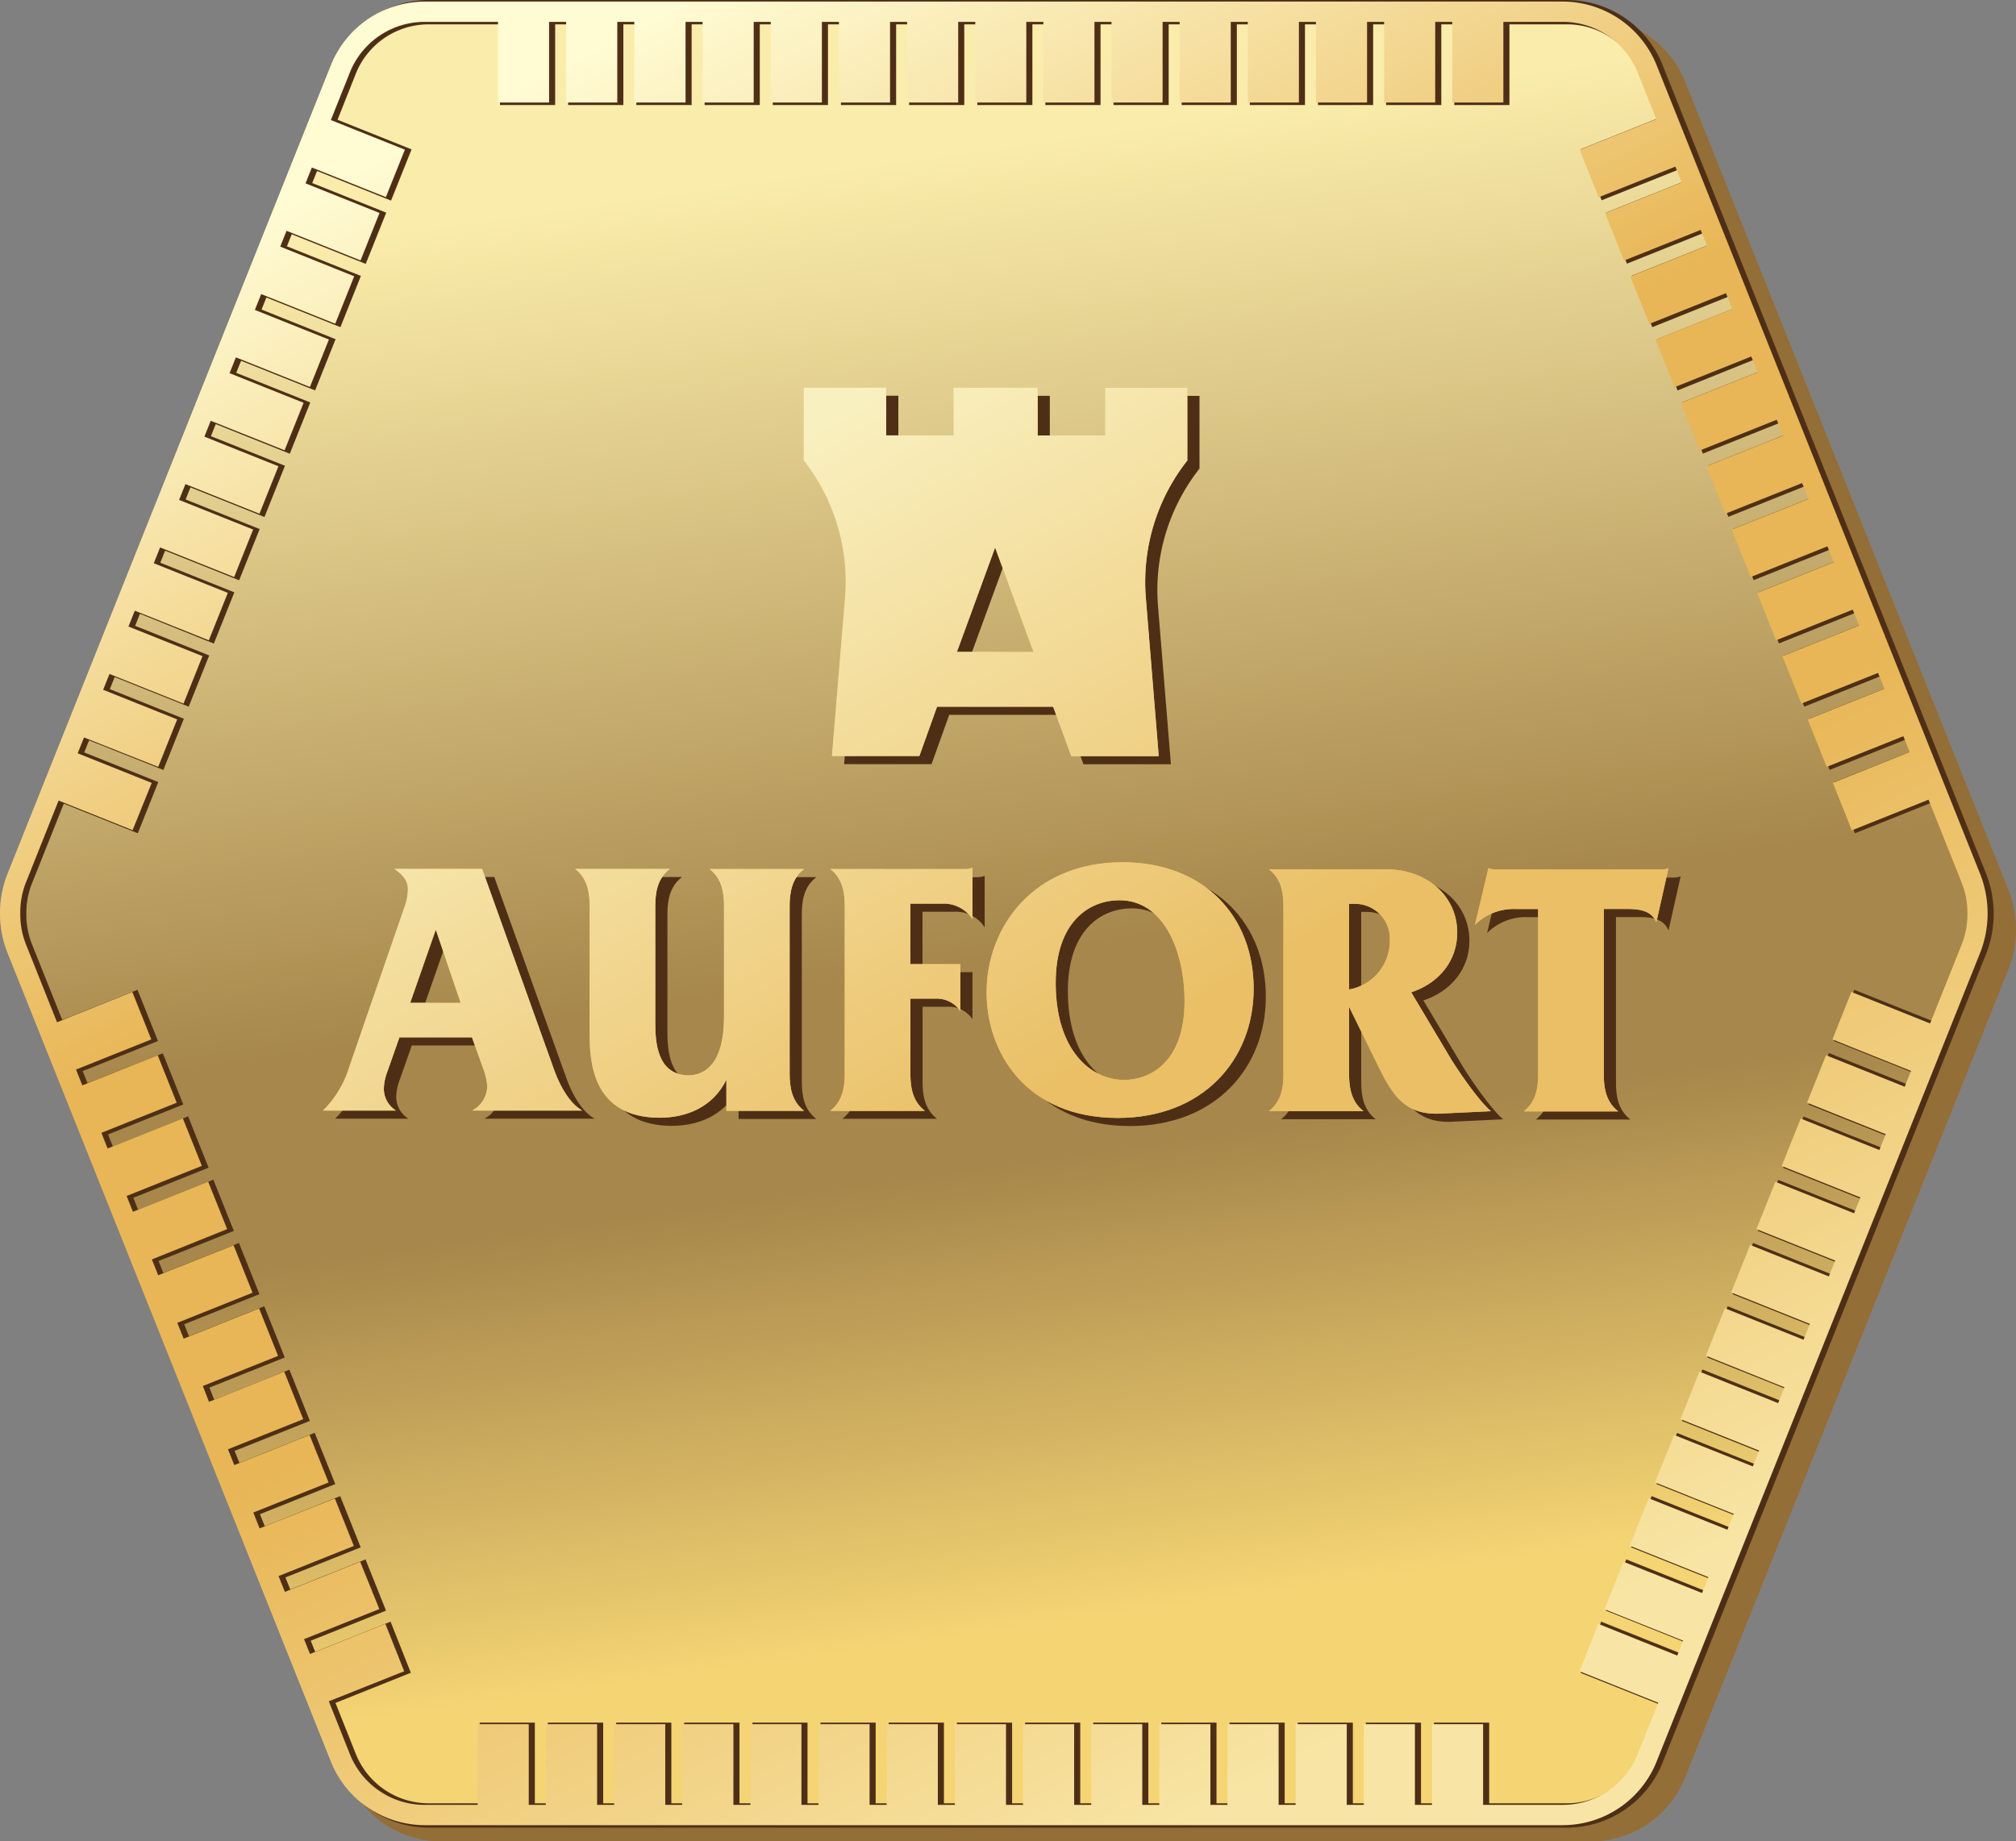<svg viewBox="0 0 496.98 453.94" xmlns="http://www.w3.org/2000/svg" xmlns:xlink="http://www.w3.org/1999/xlink"><rect x="0" y="0" width="496.98" height="453.94" fill="#808080" stroke="none"/><linearGradient id="a" gradientUnits="userSpaceOnUse" x1="215.41" x2="274.1" y1="14.71" y2="432.29"><stop offset=".06" stop-color="#faecaa"/><stop offset=".53" stop-color="#a7874b"/><stop offset=".65" stop-color="#a7874b"/><stop offset=".92" stop-color="#f4d473"/></linearGradient><linearGradient id="b" gradientUnits="userSpaceOnUse" x1="169.37" x2="296.82" y1="112.15" y2="332.89"><stop offset=".04" stop-color="#f9f0bf"/><stop offset=".71" stop-color="#eabf66"/></linearGradient><linearGradient id="c" gradientUnits="userSpaceOnUse" x1="123.93" x2="366.05" y1="-12.43" y2="462.76"><stop offset=".06" stop-color="#fffbd3"/><stop offset=".38" stop-color="#e8b656"/><stop offset=".58" stop-color="#e8b656"/><stop offset=".92" stop-color="#f8e5a5"/></linearGradient><path d="m495.19 219.57-79.81-199.51a25 25 0 0 0 -23.16-15.67h-283.46a25 25 0 0 0 -23.16 15.67l-79.8 199.51a26.47 26.47 0 0 0 0 19.19l79.8 199.5a24.94 24.94 0 0 0 23.16 15.68h283.46a24.94 24.94 0 0 0 23.16-15.68l79.81-199.5a26.61 26.61 0 0 0 0-19.19z" fill="#946e37"/><path d="m488.19 215.57-79.81-199.51a25 25 0 0 0 -23.16-15.67h-280.46a25 25 0 0 0 -23.16 15.67l-79.8 199.51a26.47 26.47 0 0 0 0 19.19l79.8 199.5a24.94 24.94 0 0 0 23.16 15.68h280.46a24.94 24.94 0 0 0 23.16-15.68l79.81-199.5a26.61 26.61 0 0 0 0-19.19z" fill="url(#a)"/><g fill="#4e2f16"><path d="m139.46 265.34-17.61-49.15h-21.63c2.56 1.78 3.32 3.32 3.32 4.94a12.53 12.53 0 0 1 -.85 4.51l-13.69 39.67a25.35 25.35 0 0 1 -6.39 10.47h18.06a6.38 6.38 0 0 1 -3-5.37 12.71 12.71 0 0 1 .85-4.17l3-8.51h17.88l3 8.34a16 16 0 0 1 .76 3.58 6.9 6.9 0 0 1 -3.75 6.13h27.17c-1.58-.9-4.58-3.29-7.12-10.44zm-35.34-16.12 6.31-18.05 6.13 18.06z"/><path d="m201.24 216.23h-23.33c3.06 2.38 3.57 5.79 3.57 9.28v27.17c0 11.67-4.87 14.39-8.7 14.39-7.83 0-8.26-8.27-8.25-12.95v-28.63c0-3.49.52-6.9 3.58-9.28h-23.33c3.06 2.38 3.57 5.79 3.57 9.28v31.26c0 6.81.59 20.78 17.28 20.79 6.64 0 13.12-2.64 16.44-9.36v7.66h19.16c-3.06-2.38-3.57-5.79-3.57-9.28v-41.05c0-3.51.51-6.9 3.58-9.28z"/><path d="m207.67 216.23c3.06 2.39 3.57 5.79 3.57 9.29v41c0 3.5-.52 6.9-3.58 9.29h23.34c-3.06-2.39-3.57-5.8-3.57-9.29v-18.34h6.3a7 7 0 0 1 6 3.07v-11.58h-12.32v-14.9h7.83a8.4 8.4 0 0 1 7.5 3.84v-12.7a5.67 5.67 0 0 1 -2.13.34z"/><path d="m279.7 214.56c-21.89 0-33.48 15.91-33.48 32.09 0 15 9.86 30.92 32.34 30.94 20.95 0 33.48-14.29 33.49-31.84.01-17.88-12.25-31.18-32.35-31.19zm.4 53.66c-8.18 0-16.86-7.25-16.85-23.94 0-14.91 8.1-20.35 15.77-20.35 10.81 0 16 12.44 16 24.88-.02 15.33-8.79 19.41-14.92 19.41z"/><path d="m360.34 262.47-9.45-15.85c6.73-2.21 11.33-7.66 11.34-14.72 0-9-7.49-15.59-17.46-15.6h-28.95c3.06 2.38 3.57 5.79 3.57 9.28v41.05c0 3.49-.51 6.9-3.58 9.28h23.33c-3.06-2.38-3.57-5.79-3.57-9.28v-16.44l7.32 14.91c3.57 7.24 6.72 11.84 15.24 11.42l12.43-.59c-3.5-2.93-9.29-11.84-10.22-13.46zm-24.78-16.54v-21.12h1.54a8.58 8.58 0 0 1 8.51 9 12.15 12.15 0 0 1 -10.05 12.12z"/><path d="m412.17 216.34h-40.12a5.46 5.46 0 0 1 -2.12-.34l-3.33 14a13.49 13.49 0 0 1 9.88-3.91h5.7v40.62c0 3.49-.51 6.9-3.58 9.28h23.34c-3.07-2.39-3.58-5.8-3.57-9.29v-40.62h5.7c2.47 0 6.05.17 7.24 3.32l3-13.36a5.71 5.71 0 0 1 -2.14.3z"/><path d="m211.31 149.38-3.22 39h21.55l4.36-12.16h28.62l4.47 12.18h21.56l-3.18-39a48.37 48.37 0 0 1 10.23-33.88v-17.92h-20.27v11.75h-16.63v-11.77h-20.74v11.76h-16.6v-11.78h-20.33v17.93a48.46 48.46 0 0 1 10.18 33.89zm37-12.4 9.46 25.72h-18.87z"/></g><path d="m136.46 263.34-17.61-49.15h-21.63c2.56 1.78 3.32 3.32 3.32 4.94a12.53 12.53 0 0 1 -.85 4.51l-13.69 39.67a25.35 25.35 0 0 1 -6.39 10.47h18.01a6.38 6.38 0 0 1 -3-5.37 12.71 12.71 0 0 1 .85-4.17l3-8.51h17.88l3 8.34a16 16 0 0 1 .76 3.58 6.9 6.9 0 0 1 -3.75 6.13h27.17c-1.53-.9-4.53-3.29-7.07-10.44zm-35.34-16.12 6.31-18.05 6.13 18.06z" fill="#eabe5c"/><path d="m198.24 214.23h-23.33c3.06 2.39 3.57 5.8 3.57 9.29v27.17c0 11.66-4.86 14.39-8.69 14.39-7.83 0-8.26-8.27-8.25-12.95v-28.64c0-3.49.52-6.9 3.58-9.28h-23.34c3.06 2.38 3.57 5.79 3.57 9.28v31.26c0 6.81.59 20.78 17.28 20.79 6.64 0 13.12-2.64 16.44-9.36v7.66h19.16c-3.06-2.38-3.57-5.79-3.57-9.28v-41.05c0-3.51.51-6.9 3.58-9.28z" fill="#eabe5c"/><path d="m204.67 214.23c3.06 2.39 3.57 5.79 3.57 9.28v41.05c0 3.5-.52 6.9-3.58 9.29h23.34c-3.06-2.39-3.57-5.8-3.57-9.29v-18.38h6.3a7 7 0 0 1 6 3.07v-11.58h-12.32v-14.9h7.83a8.4 8.4 0 0 1 7.5 3.84v-12.7a5.67 5.67 0 0 1 -2.13.34z" fill="#eabe5c"/><path d="m276.7 212.56c-21.89 0-33.48 15.91-33.49 32.09 0 15 9.87 30.92 32.35 30.94 20.95 0 33.48-14.29 33.49-31.84.01-17.88-12.25-31.18-32.35-31.19zm.4 53.66c-8.18 0-16.86-7.25-16.85-23.94 0-14.91 8.1-20.35 15.76-20.35 10.82 0 16 12.44 16 24.88-.01 15.33-8.78 19.41-14.91 19.41z" fill="#eabe5c"/><path d="m357.34 260.47-9.45-15.85c6.73-2.21 11.33-7.66 11.34-14.72 0-9-7.49-15.59-17.46-15.6h-28.95c3.06 2.38 3.57 5.79 3.57 9.28v41.05c0 3.49-.51 6.9-3.58 9.28h23.33c-3.06-2.38-3.57-5.79-3.57-9.28v-16.44l7.32 14.91c3.57 7.24 6.72 11.84 15.24 11.42l12.43-.59c-3.5-2.93-9.29-11.84-10.22-13.46zm-24.78-16.54v-21.12h1.54a8.58 8.58 0 0 1 8.51 9 12.15 12.15 0 0 1 -10.05 12.12z" fill="#eabe5c"/><path d="m409.17 214.34h-40.12a5.46 5.46 0 0 1 -2.12-.34l-3.33 14a13.49 13.49 0 0 1 9.88-3.91h5.7v40.62c0 3.49-.51 6.9-3.58 9.28h23.34c-3.07-2.39-3.58-5.8-3.57-9.29v-40.62h5.7c2.47 0 6.05.17 7.24 3.32l3-13.36a5.71 5.71 0 0 1 -2.14.3z" fill="#eabe5c"/><path d="m208.31 147.38-3.22 39h21.55l4.36-12.16h28.62l4.47 12.18h21.56l-3.18-39a48.37 48.37 0 0 1 10.23-33.88v-17.92h-20.27v11.75h-16.63v-11.77h-20.74v11.76h-16.6v-11.78h-20.33v17.93a48.46 48.46 0 0 1 10.18 33.89zm37-12.4 9.46 25.72h-18.87z" fill="#eabe5c"/><path d="m136.46 263.34-17.61-49.15h-21.63c2.56 1.78 3.32 3.32 3.32 4.94a12.53 12.53 0 0 1 -.85 4.51l-13.69 39.67a25.35 25.35 0 0 1 -6.39 10.47h18.01a6.38 6.38 0 0 1 -3-5.37 12.71 12.71 0 0 1 .85-4.17l3-8.51h17.88l3 8.34a16 16 0 0 1 .76 3.58 6.9 6.9 0 0 1 -3.75 6.13h27.17c-1.53-.9-4.53-3.29-7.07-10.44zm-35.34-16.12 6.31-18.05 6.13 18.06z" fill="url(#b)"/><path d="m198.24 214.23h-23.33c3.06 2.39 3.57 5.8 3.57 9.29v27.17c0 11.66-4.86 14.39-8.69 14.39-7.83 0-8.26-8.27-8.25-12.95v-28.64c0-3.49.52-6.9 3.58-9.28h-23.34c3.06 2.38 3.57 5.79 3.57 9.28v31.26c0 6.81.59 20.78 17.28 20.79 6.64 0 13.12-2.64 16.44-9.36v7.66h19.16c-3.06-2.38-3.57-5.79-3.57-9.28v-41.05c0-3.51.51-6.9 3.58-9.28z" fill="url(#b)"/><path d="m204.67 214.23c3.06 2.39 3.57 5.79 3.57 9.28v41.05c0 3.5-.52 6.9-3.58 9.29h23.34c-3.06-2.39-3.57-5.8-3.57-9.29v-18.38h6.3a7 7 0 0 1 6 3.07v-11.58h-12.32v-14.9h7.83a8.4 8.4 0 0 1 7.5 3.84v-12.7a5.67 5.67 0 0 1 -2.13.34z" fill="url(#b)"/><path d="m276.7 212.56c-21.89 0-33.48 15.91-33.49 32.09 0 15 9.87 30.92 32.35 30.94 20.95 0 33.48-14.29 33.49-31.84.01-17.88-12.25-31.18-32.35-31.19zm.4 53.66c-8.18 0-16.86-7.25-16.85-23.94 0-14.91 8.1-20.35 15.76-20.35 10.82 0 16 12.44 16 24.88-.01 15.33-8.78 19.41-14.91 19.41z" fill="url(#b)"/><path d="m357.34 260.47-9.45-15.85c6.73-2.21 11.33-7.66 11.34-14.72 0-9-7.49-15.59-17.46-15.6h-28.95c3.06 2.38 3.57 5.79 3.57 9.28v41.05c0 3.49-.51 6.9-3.58 9.28h23.33c-3.06-2.38-3.57-5.79-3.57-9.28v-16.44l7.32 14.91c3.57 7.24 6.72 11.84 15.24 11.42l12.43-.59c-3.5-2.93-9.29-11.84-10.22-13.46zm-24.78-16.54v-21.12h1.54a8.58 8.58 0 0 1 8.51 9 12.15 12.15 0 0 1 -10.05 12.12z" fill="url(#b)"/><path d="m409.17 214.34h-40.12a5.46 5.46 0 0 1 -2.12-.34l-3.33 14a13.49 13.49 0 0 1 9.88-3.91h5.7v40.62c0 3.49-.51 6.9-3.58 9.28h23.34c-3.07-2.39-3.58-5.8-3.57-9.29v-40.62h5.7c2.47 0 6.05.17 7.24 3.32l3-13.36a5.71 5.71 0 0 1 -2.14.3z" fill="url(#b)"/><path d="m208.31 147.38-3.22 39h21.55l4.36-12.16h28.62l4.47 12.18h21.56l-3.18-39a48.37 48.37 0 0 1 10.23-33.88v-17.92h-20.27v11.75h-16.63v-11.77h-20.74v11.76h-16.6v-11.78h-20.33v17.93a48.46 48.46 0 0 1 10.18 33.89zm37-12.4 9.46 25.72h-18.87z" fill="url(#b)"/><path d="m489.19 215.68-79.81-199.5a24.94 24.94 0 0 0 -23.16-15.68h-280.46a24.94 24.94 0 0 0 -23.16 15.68l-79.8 199.5a26.47 26.47 0 0 0 0 19.19l79.8 199.5a24.94 24.94 0 0 0 23.16 15.68h280.46a24.94 24.94 0 0 0 23.16-15.68l79.81-199.5a26.61 26.61 0 0 0 0-19.19zm-3.19 9.66a19.71 19.71 0 0 1 -1.44 7.67l-7.76 19.4-19.4-7.76-4.68 11.7 19.4 7.76-1.56 3.9-19.4-7.76-4.7 11.75 19.4 7.76-1.56 3.9-19.4-7.76-4.68 11.71 19.4 7.76-1.56 3.9-19.4-7.76-4.66 11.65 19.4 7.76-1.56 3.9-19.4-7.76-4.68 11.7 19.4 7.76-1.56 3.9-19.4-7.76-4.68 11.7 19.4 7.76-1.56 3.9-19.4-7.76-4.7 11.74 19.4 7.76-1.56 3.9-19.4-7.76-4.7 11.67 19.4 7.76-1.56 3.9-19.4-7.76-4.69 11.7 19.4 7.76-1.56 3.9-19.4-7.76-4.68 11.7 19.4 7.76-1.46 3.66-19.45-7.77-4.68 11.7 19.43 7.77-5.05 12.63a19.86 19.86 0 0 1 -18.52 12.53h-19.57v-19.89h-12.61v19.89h-4.2v-19.89h-12.6v19.89h-4.2v-19.89h-12.6v19.89h-4.2v-19.89h-12.61v19.89h-4.2v-19.89h-12.6v19.89h-4.2v-19.89h-12.59v19.89h-4.2v-19.89h-12.6v19.89h-4.2v-19.89h-12.6v19.89h-4.2v-19.89h-12.63v19.89h-4.2v-19.89h-12.6v19.89h-4.2v-19.89h-12.57v19.89h-4.2v-19.89h-12.64v19.89h-4.16v-19.89h-12.6v19.89h-4.2v-19.89h-12.65v19.89h-4.2v-19.89h-12.6v19.89h-13a19.86 19.86 0 0 1 -18.52-12.53l-5.18-13 18.58-7.43-4.63-11.67-18.58 7.43-1.47-3.66 18.56-7.42-4.68-11.7-18.56 7.42-1.56-3.9 18.56-7.42-4.68-11.7-18.59 7.42-1.57-3.89 18.57-7.43-4.7-11.71-18.55 7.42-1.56-3.89 18.55-7.39-4.68-11.7-18.55 7.42-1.51-3.94 18.55-7.42-4.68-11.7-18.55 7.42-1.56-3.9 18.55-7.42-4.68-11.7-18.63 7.42-1.56-3.9 18.56-7.42-4.68-11.7-18.55 7.42-1.54-3.88 18.55-7.42-4.68-11.73-18.56 7.43-1.54-3.9 18.54-7.38-4.68-11.7-18.56 7.37-1.56-3.9 18.56-7.42-4.68-11.7-18.56 7.42-7.62-19.07a19.9 19.9 0 0 1 -1.44-7.66v-.13a19.9 19.9 0 0 1 1.44-7.67l8-20.07 18.25 7.3 4.68-11.7-18.25-7.3 1.56-3.9 18.32 7.29 4.68-11.7-18.25-7.3 1.56-3.9 18.25 7.3 4.68-11.7-18.25-7.3 1.56-3.9 18.21 7.34 4.68-11.7-18.25-7.3 1.56-3.9 18.25 7.3 4.68-11.7-18.25-7.3 1.56-3.9 18.25 7.3 4.68-11.7-18.25-7.3 1.56-3.9 18.25 7.3 4.68-11.71-18.25-7.3 1.56-3.9 18.25 7.3 4.68-11.7-18.25-7.3 1.56-3.9 18.25 7.31 4.68-11.7-18.24-7.3 1.56-3.9 18.24 7.3 4.68-11.7-18.24-7.3 1.56-3.9 18.24 7.3 4.69-11.7-18.25-7.3 4.68-11.8a19.86 19.86 0 0 1 18.52-12.5h18v19.89h12.6v-19.89h4.2v19.89h12.61v-19.89h4.2v19.89h12.63v-19.89h4.2v19.89h12.6v-19.89h4.2v19.89h12.61v-19.89h4.2v19.89h12.6v-19.89h4.2v19.89h12.6v-19.89h4.21v19.89h12.58v-19.89h4.2v19.89h12.6v-19.89h4.2v19.89h12.6v-19.89h4.2v19.89h12.6v-19.89h4.2v19.89h12.6v-19.89h4.2v19.89h12.6v-19.89h4.2v19.89h12.6v-19.89h4.2v19.89h12.6v-19.89h14.61a19.86 19.86 0 0 1 18.53 12.5l4.58 11.46-18.9 7.56 4.69 11.7 18.89-7.53 1.56 3.9-18.89 7.56 4.68 11.7 18.89-7.56 1.56 3.9-18.89 7.56 4.68 11.75 18.89-7.56 1.56 3.9-18.89 7.56 4.68 11.7 18.89-7.6 1.56 3.91-18.89 7.55 4.68 11.71 18.93-7.57 1.56 3.9-18.89 7.56 4.68 11.7 18.9-7.56 1.56 3.9-18.9 7.56 4.68 11.7 18.9-7.56 1.56 3.9-18.9 7.56 4.68 11.7 18.9-7.56 1.56 3.9-18.9 7.56 4.68 11.7 18.9-7.56 1.56 3.91-18.9 7.55 4.68 11.7 18.9-7.55 1.56 3.9-18.9 7.56 4.68 11.7 18.9-7.56 8.13 20.33a19.71 19.71 0 0 1 1.44 7.67v.13z" fill="#4e2f16" stroke="#4e2f16" stroke-miterlimit="10"/><path d="m488.19 215.57-79.81-199.51a25 25 0 0 0 -23.16-15.67h-280.46a25 25 0 0 0 -23.16 15.67l-79.8 199.51a26.47 26.47 0 0 0 0 19.19l79.8 199.5a24.94 24.94 0 0 0 23.16 15.68h280.46a24.94 24.94 0 0 0 23.16-15.68l79.81-199.5a26.61 26.61 0 0 0 0-19.19zm-3.19 9.66a19.71 19.71 0 0 1 -1.44 7.67l-7.76 19.4-19.4-7.76-4.68 11.7 19.38 7.76-1.56 3.9-19.4-7.76-4.68 11.7 19.4 7.76-1.56 3.9-19.4-7.76-4.68 11.7 19.4 7.76-1.56 3.9-19.4-7.76-4.66 11.66 19.4 7.76-1.56 3.9-19.4-7.76-4.68 11.71 19.4 7.76-1.56 3.9-19.4-7.76-4.68 11.7 19.38 7.79-1.56 3.9-19.4-7.76-4.68 11.7 19.4 7.76-1.56 3.9-19.4-7.76-4.7 11.71 19.4 7.76-1.56 3.9-19.4-7.76-4.69 11.7 19.4 7.76-1.56 3.9-19.38-7.71-4.68 11.71 19.4 7.76-1.46 3.66-19.47-7.82-4.64 11.69 19.43 7.77-5.05 12.62a19.85 19.85 0 0 1 -18.52 12.54h-19.61v-19.88h-12.61v19.89h-4.2v-19.89h-12.6v19.89h-4.2v-19.89h-12.6v19.89h-4.2v-19.89h-12.61v19.89h-4.2v-19.89h-12.6v19.89h-4.2v-19.89h-12.59v19.89h-4.2v-19.89h-12.6v19.89h-4.2v-19.89h-12.6v19.89h-4.2v-19.89h-12.63v19.89h-4.2v-19.89h-12.6v19.89h-4.2v-19.89h-12.57v19.89h-4.2v-19.89h-12.64v19.89h-4.16v-19.89h-12.6v19.89h-4.2v-19.89h-12.65v19.89h-4.2v-19.89h-12.6v19.89h-13a19.85 19.85 0 0 1 -18.51-12.54l-5.18-13 18.58-7.4-4.64-11.69-18.58 7.43-1.47-3.66 18.56-7.42-4.72-11.66-18.56 7.43-1.56-3.9 18.56-7.43-4.68-11.7-18.55 7.37-1.56-3.9 18.56-7.42-4.69-11.7-18.55 7.42-1.56-3.9 18.55-7.42-4.68-11.7-18.55 7.42-1.52-3.9 18.55-7.42-4.68-11.7-18.6 7.45-1.56-3.9 18.55-7.42-4.68-11.71-18.58 7.4-1.56-3.9 18.56-7.47-4.68-11.7-18.55 7.42-1.56-3.9 18.55-7.42-4.68-11.7-18.56 7.42-1.52-3.86 18.56-7.42-4.68-11.7-18.58 7.42-1.56-3.9 18.56-7.42-4.68-11.7-18.56 7.46-7.62-19.1a19.9 19.9 0 0 1 -1.44-7.67v-.14a19.88 19.88 0 0 1 1.44-7.66l8-20.08 18.25 7.3 4.71-11.65-18.25-7.3 1.56-3.9 18.29 7.25 4.68-11.7-18.25-7.3 1.56-3.9 18.25 7.3 4.68-11.7-18.25-7.3 1.56-3.9 18.25 7.3 4.68-11.7-18.25-7.3 1.56-3.9 18.25 7.3 4.68-11.71-18.25-7.3 1.56-3.9 18.25 7.3 4.68-11.7-18.25-7.3 1.56-3.9 18.21 7.26 4.68-11.7-18.25-7.3 1.56-3.9 18.25 7.3 4.68-11.7-18.25-7.3 1.56-3.9 18.25 7.3 4.68-11.7-18.24-7.3 1.56-3.9 18.24 7.3 4.68-11.7-18.24-7.3 1.56-3.9 18.24 7.29 4.69-11.7-18.25-7.3 4.68-11.71a19.86 19.86 0 0 1 18.52-12.49h18v19.88h12.6v-19.88h4.2v19.88h12.61v-19.88h4.2v19.88h12.63v-19.88h4.2v19.88h12.6v-19.88h4.2v19.88h12.61v-19.88h4.2v19.88h12.6v-19.88h4.2v19.88h12.6v-19.88h4.21v19.88h12.58v-19.88h4.2v19.88h12.6v-19.88h4.2v19.88h12.6v-19.88h4.2v19.88h12.6v-19.88h4.2v19.88h12.6v-19.88h4.2v19.88h12.6v-19.88h4.2v19.88h12.6v-19.88h4.2v19.88h12.6v-19.88h14.61a19.86 19.86 0 0 1 18.52 12.53l4.58 11.45-18.9 7.56 4.69 11.7 18.9-7.55 1.56 3.9-18.89 7.56 4.68 11.7 18.89-7.56 1.56 3.9-18.89 7.56 4.68 11.7 18.89-7.56 1.56 3.9-18.89 7.56 4.68 11.7 18.89-7.56 1.56 3.9-18.89 7.56 4.68 11.7 18.93-7.56 1.56 3.9-18.89 7.56 4.68 11.7 18.9-7.55 1.56 3.9-18.9 7.55 4.68 11.71 18.9-7.56 1.56 3.9-18.9 7.56 4.68 11.7 18.9-7.56 1.56 3.9-18.9 7.56 4.68 11.7 18.9-7.56 1.56 3.9-18.9 7.56 4.68 11.7 18.9-7.56 1.56 3.9-18.94 7.61 4.68 11.7 18.9-7.56 8.13 20.34a19.71 19.71 0 0 1 1.46 7.62z" fill="url(#c)"/></svg>